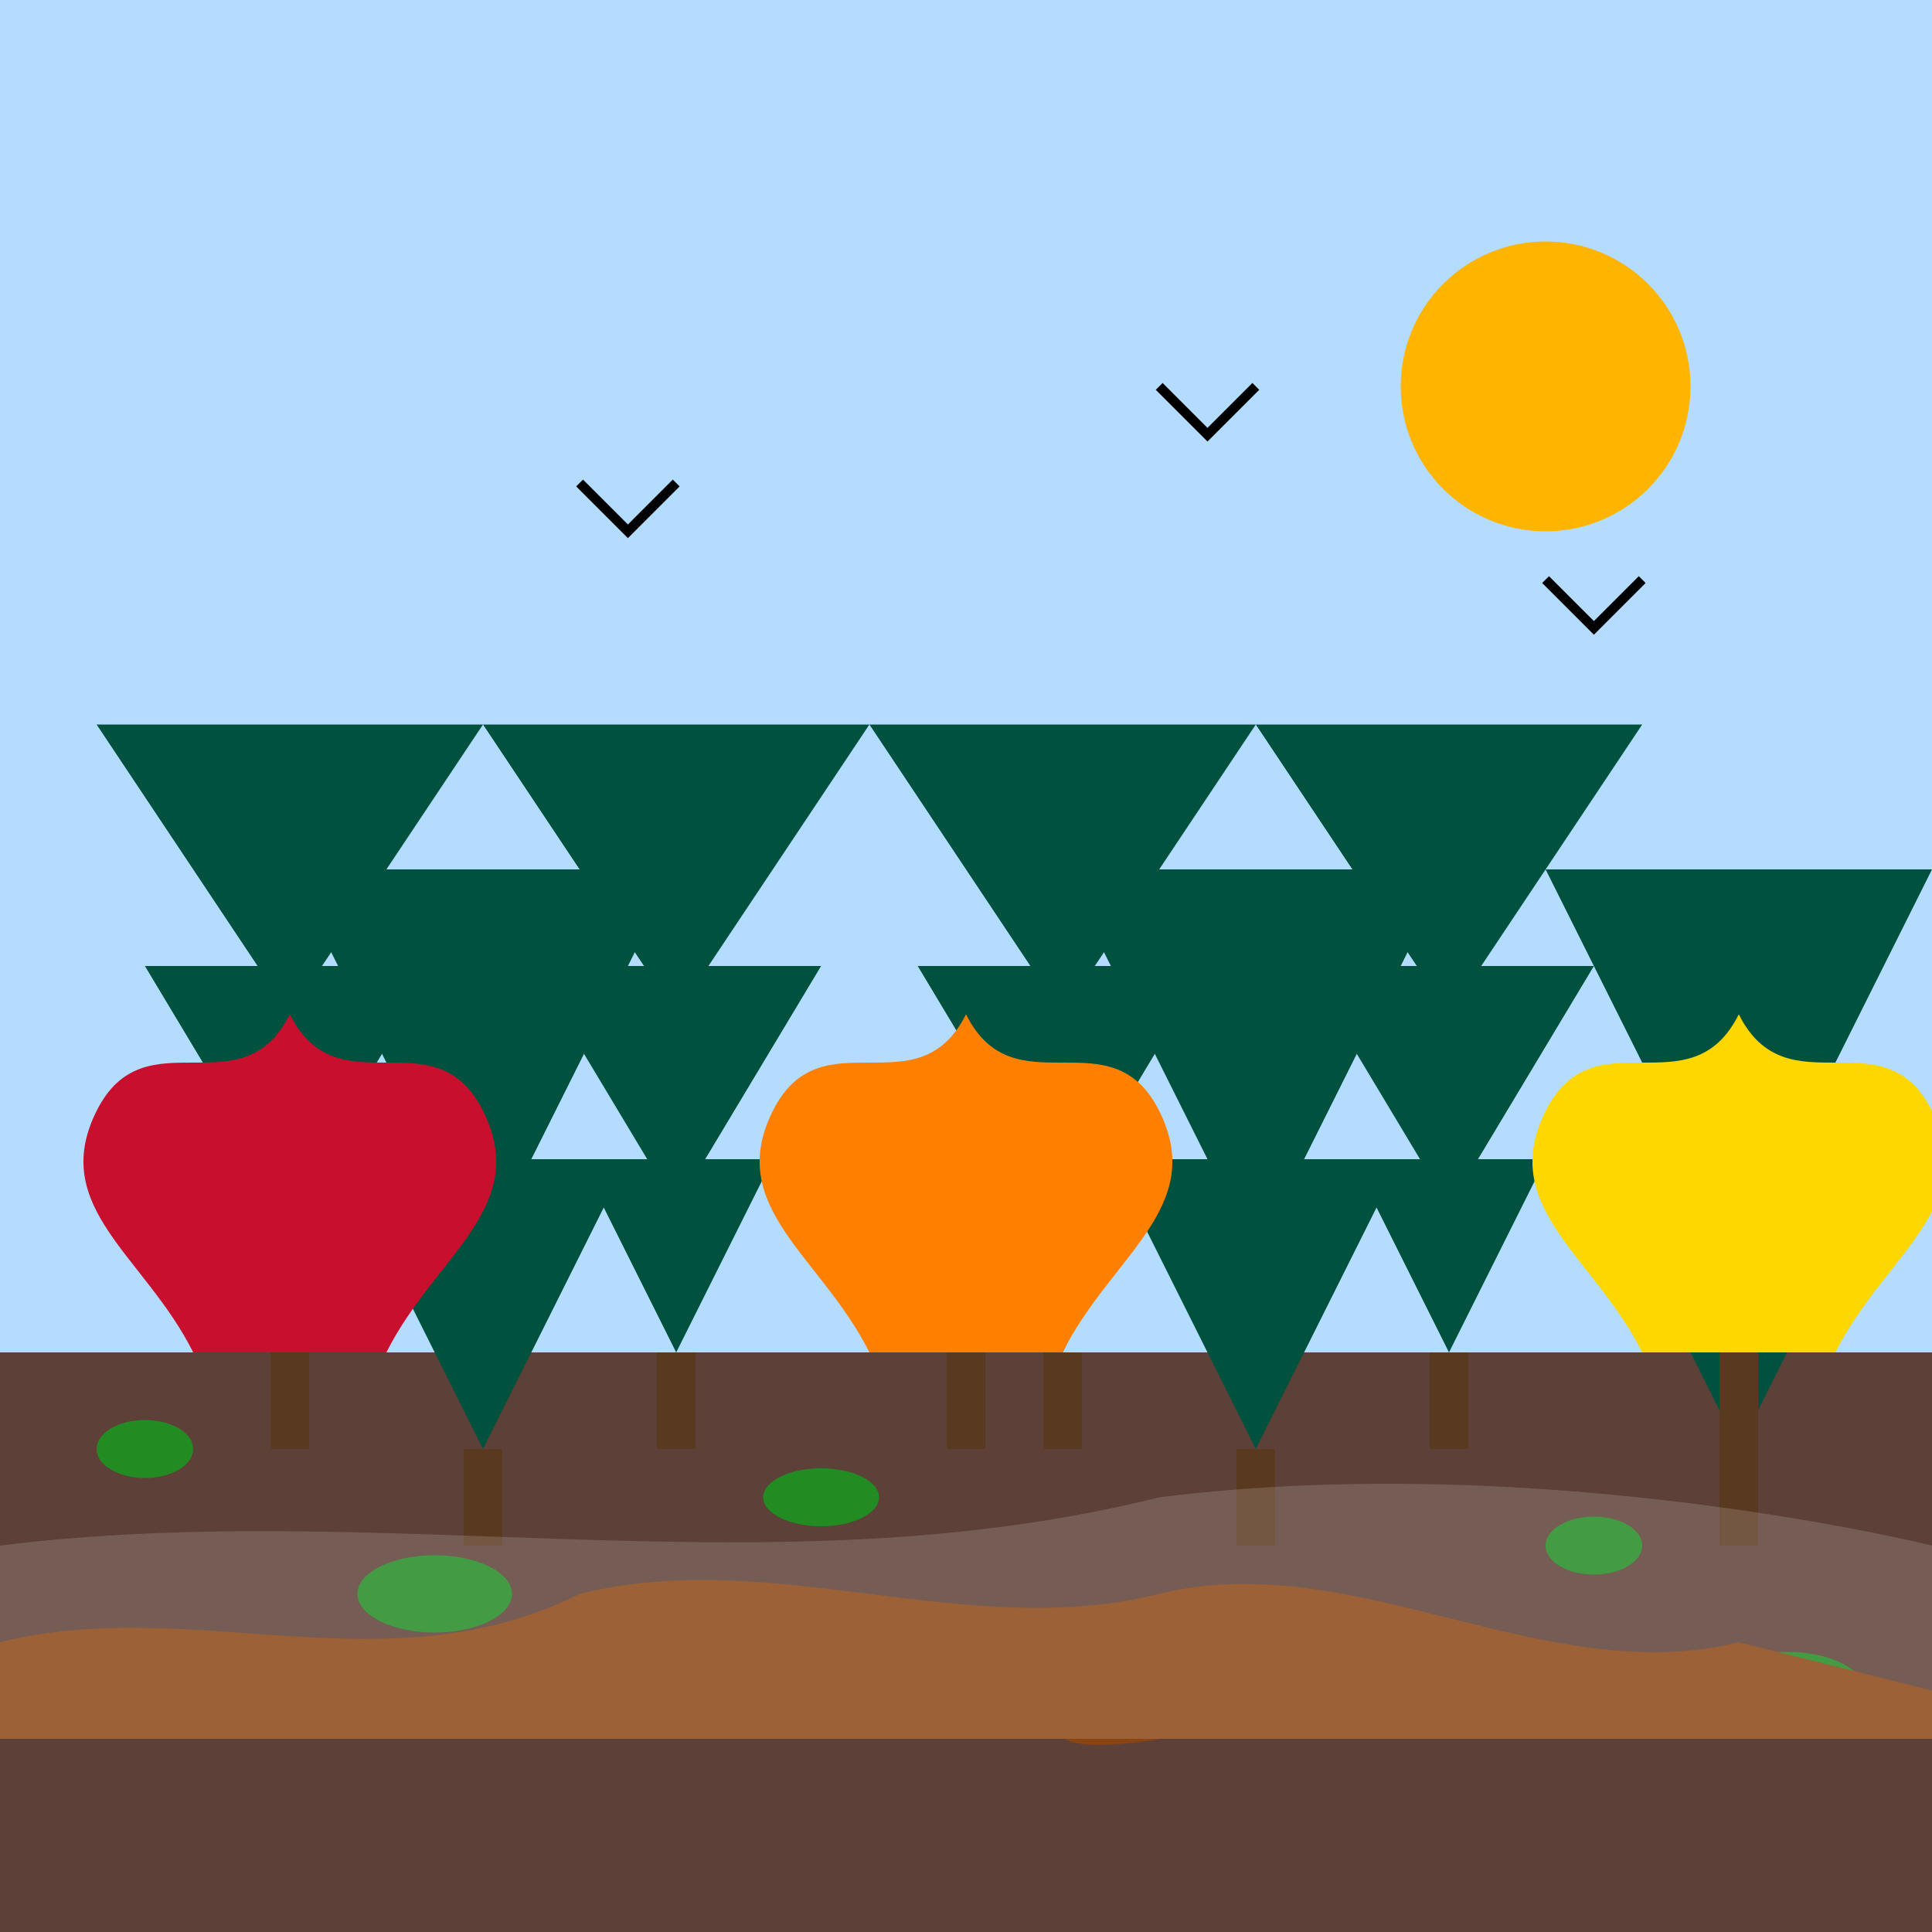 <svg xmlns="http://www.w3.org/2000/svg" viewBox="0 0 200 200" width="200" height="200">
  <rect x="0" y="0" width="200" height="200" fill="#333333" stroke="none"/>
  <!-- Background circle -->
  <circle cx="100" cy="100" r="100" fill="#F2F2F2" />
  
  <!-- Sky -->
  <path fill="#B3DCFF" d="M0,0 L200,0 L200,140 L0,140 Z" />
  
  <!-- Ground -->
  <path fill="#5D4037" d="M0,140 L200,140 L200,200 L0,200 Z" />
  
  <!-- Large Pine Trees -->
  <g>
    <!-- Tree 1 -->
    <path fill="#00513D" d="M30,140 L20,120 L40,120 L30,140 Z" />
    <path fill="#00513D" d="M30,125 L15,100 L45,100 L30,125 Z" />
    <path fill="#00513D" d="M30,105 L10,75 L50,75 L30,105 Z" />
    <rect x="28" y="140" width="4" height="10" fill="#5A3921" />
    
    <!-- Tree 2 -->
    <path fill="#00513D" d="M70,140 L60,120 L80,120 L70,140 Z" />
    <path fill="#00513D" d="M70,125 L55,100 L85,100 L70,125 Z" />
    <path fill="#00513D" d="M70,105 L50,75 L90,75 L70,105 Z" />
    <rect x="68" y="140" width="4" height="10" fill="#5A3921" />
    
    <!-- Tree 3 -->
    <path fill="#00513D" d="M110,140 L100,120 L120,120 L110,140 Z" />
    <path fill="#00513D" d="M110,125 L95,100 L125,100 L110,125 Z" />
    <path fill="#00513D" d="M110,105 L90,75 L130,75 L110,105 Z" />
    <rect x="108" y="140" width="4" height="10" fill="#5A3921" />
    
    <!-- Tree 4 -->
    <path fill="#00513D" d="M150,140 L140,120 L160,120 L150,140 Z" />
    <path fill="#00513D" d="M150,125 L135,100 L165,100 L150,125 Z" />
    <path fill="#00513D" d="M150,105 L130,75 L170,75 L150,105 Z" />
    <rect x="148" y="140" width="4" height="10" fill="#5A3921" />
    
    <!-- Tree 5 (background) -->
    <path fill="#00513D" d="M50,150 L35,120 L65,120 L50,150 Z" />
    <path fill="#00513D" d="M50,130 L30,90 L70,90 L50,130 Z" />
    <rect x="48" y="150" width="4" height="10" fill="#5A3921" />
    
    <!-- Tree 6 (background) -->
    <path fill="#00513D" d="M130,150 L115,120 L145,120 L130,150 Z" />
    <path fill="#00513D" d="M130,130 L110,90 L150,90 L130,130 Z" />
    <rect x="128" y="150" width="4" height="10" fill="#5A3921" />
    
    <!-- Tree 7 (background) -->
    <path fill="#00513D" d="M180,150 L165,120 L195,120 L180,150 Z" />
    <path fill="#00513D" d="M180,130 L160,90 L200,90 L180,130 Z" />
    <rect x="178" y="150" width="4" height="10" fill="#5A3921" />
  </g>
  
  <!-- Small Plants and Shrubs -->
  <g fill="#228B22">
    <ellipse cx="15" cy="150" rx="5" ry="3" />
    <ellipse cx="45" cy="165" rx="8" ry="4" />
    <ellipse cx="85" cy="155" rx="6" ry="3" />
    <ellipse cx="125" cy="170" rx="7" ry="3" />
    <ellipse cx="165" cy="160" rx="5" ry="3" />
    <ellipse cx="185" cy="175" rx="8" ry="4" />
  </g>
  
  <!-- Canadian maple trees with fall colors -->
  <g>
    <!-- Maple Tree 1 -->
    <path fill="#C8102E" d="M20,140 C15,130 5,125 10,115 C15,105 25,115 30,105 C35,115 45,105 50,115 C55,125 45,130 40,140 Z" />
    <rect x="28" y="140" width="4" height="10" fill="#5A3921" />
    
    <!-- Maple Tree 2 -->
    <path fill="#FF7F00" d="M90,140 C85,130 75,125 80,115 C85,105 95,115 100,105 C105,115 115,105 120,115 C125,125 115,130 110,140 Z" />
    <rect x="98" y="140" width="4" height="10" fill="#5A3921" />
    
    <!-- Maple Tree 3 -->
    <path fill="#FFD700" d="M170,140 C165,130 155,125 160,115 C165,105 175,115 180,105 C185,115 195,105 200,115 C205,125 195,130 190,140 Z" />
    <rect x="178" y="140" width="4" height="10" fill="#5A3921" />
  </g>
  
  <!-- Woodland Trail -->
  <path fill="#8B4513" d="M0,170 C20,165 40,175 60,165 C80,160 100,170 120,165 C140,160 160,175 180,170 C200,175 200,175 200,175 L200,180 L0,180 Z" />
  
  <!-- Small Details -->
  <g fill="#8B4513">
    <!-- Fallen logs -->
    <ellipse cx="45" cy="175" rx="15" ry="3" transform="rotate(15, 45, 175)" />
    <ellipse cx="120" cy="178" rx="10" ry="2" transform="rotate(-10, 120, 178)" />
  </g>
  
  <!-- Birds -->
  <g fill="#000000">
    <path d="M60,50 L65,55 L70,50" stroke="#000000" stroke-width="1" fill="none" />
    <path d="M120,40 L125,45 L130,40" stroke="#000000" stroke-width="1" fill="none" />
    <path d="M160,60 L165,65 L170,60" stroke="#000000" stroke-width="1" fill="none" />
  </g>
  
  <!-- Sun or moon -->
  <circle cx="160" cy="40" r="15" fill="#FFB400" />
  
  <!-- Mist/fog effect over forest floor -->
  <path fill="#FFFFFF" fill-opacity="0.15" d="M0,160 C40,155 80,165 120,155 C160,150 200,160 200,160 L200,180 L0,180 Z" />
</svg>